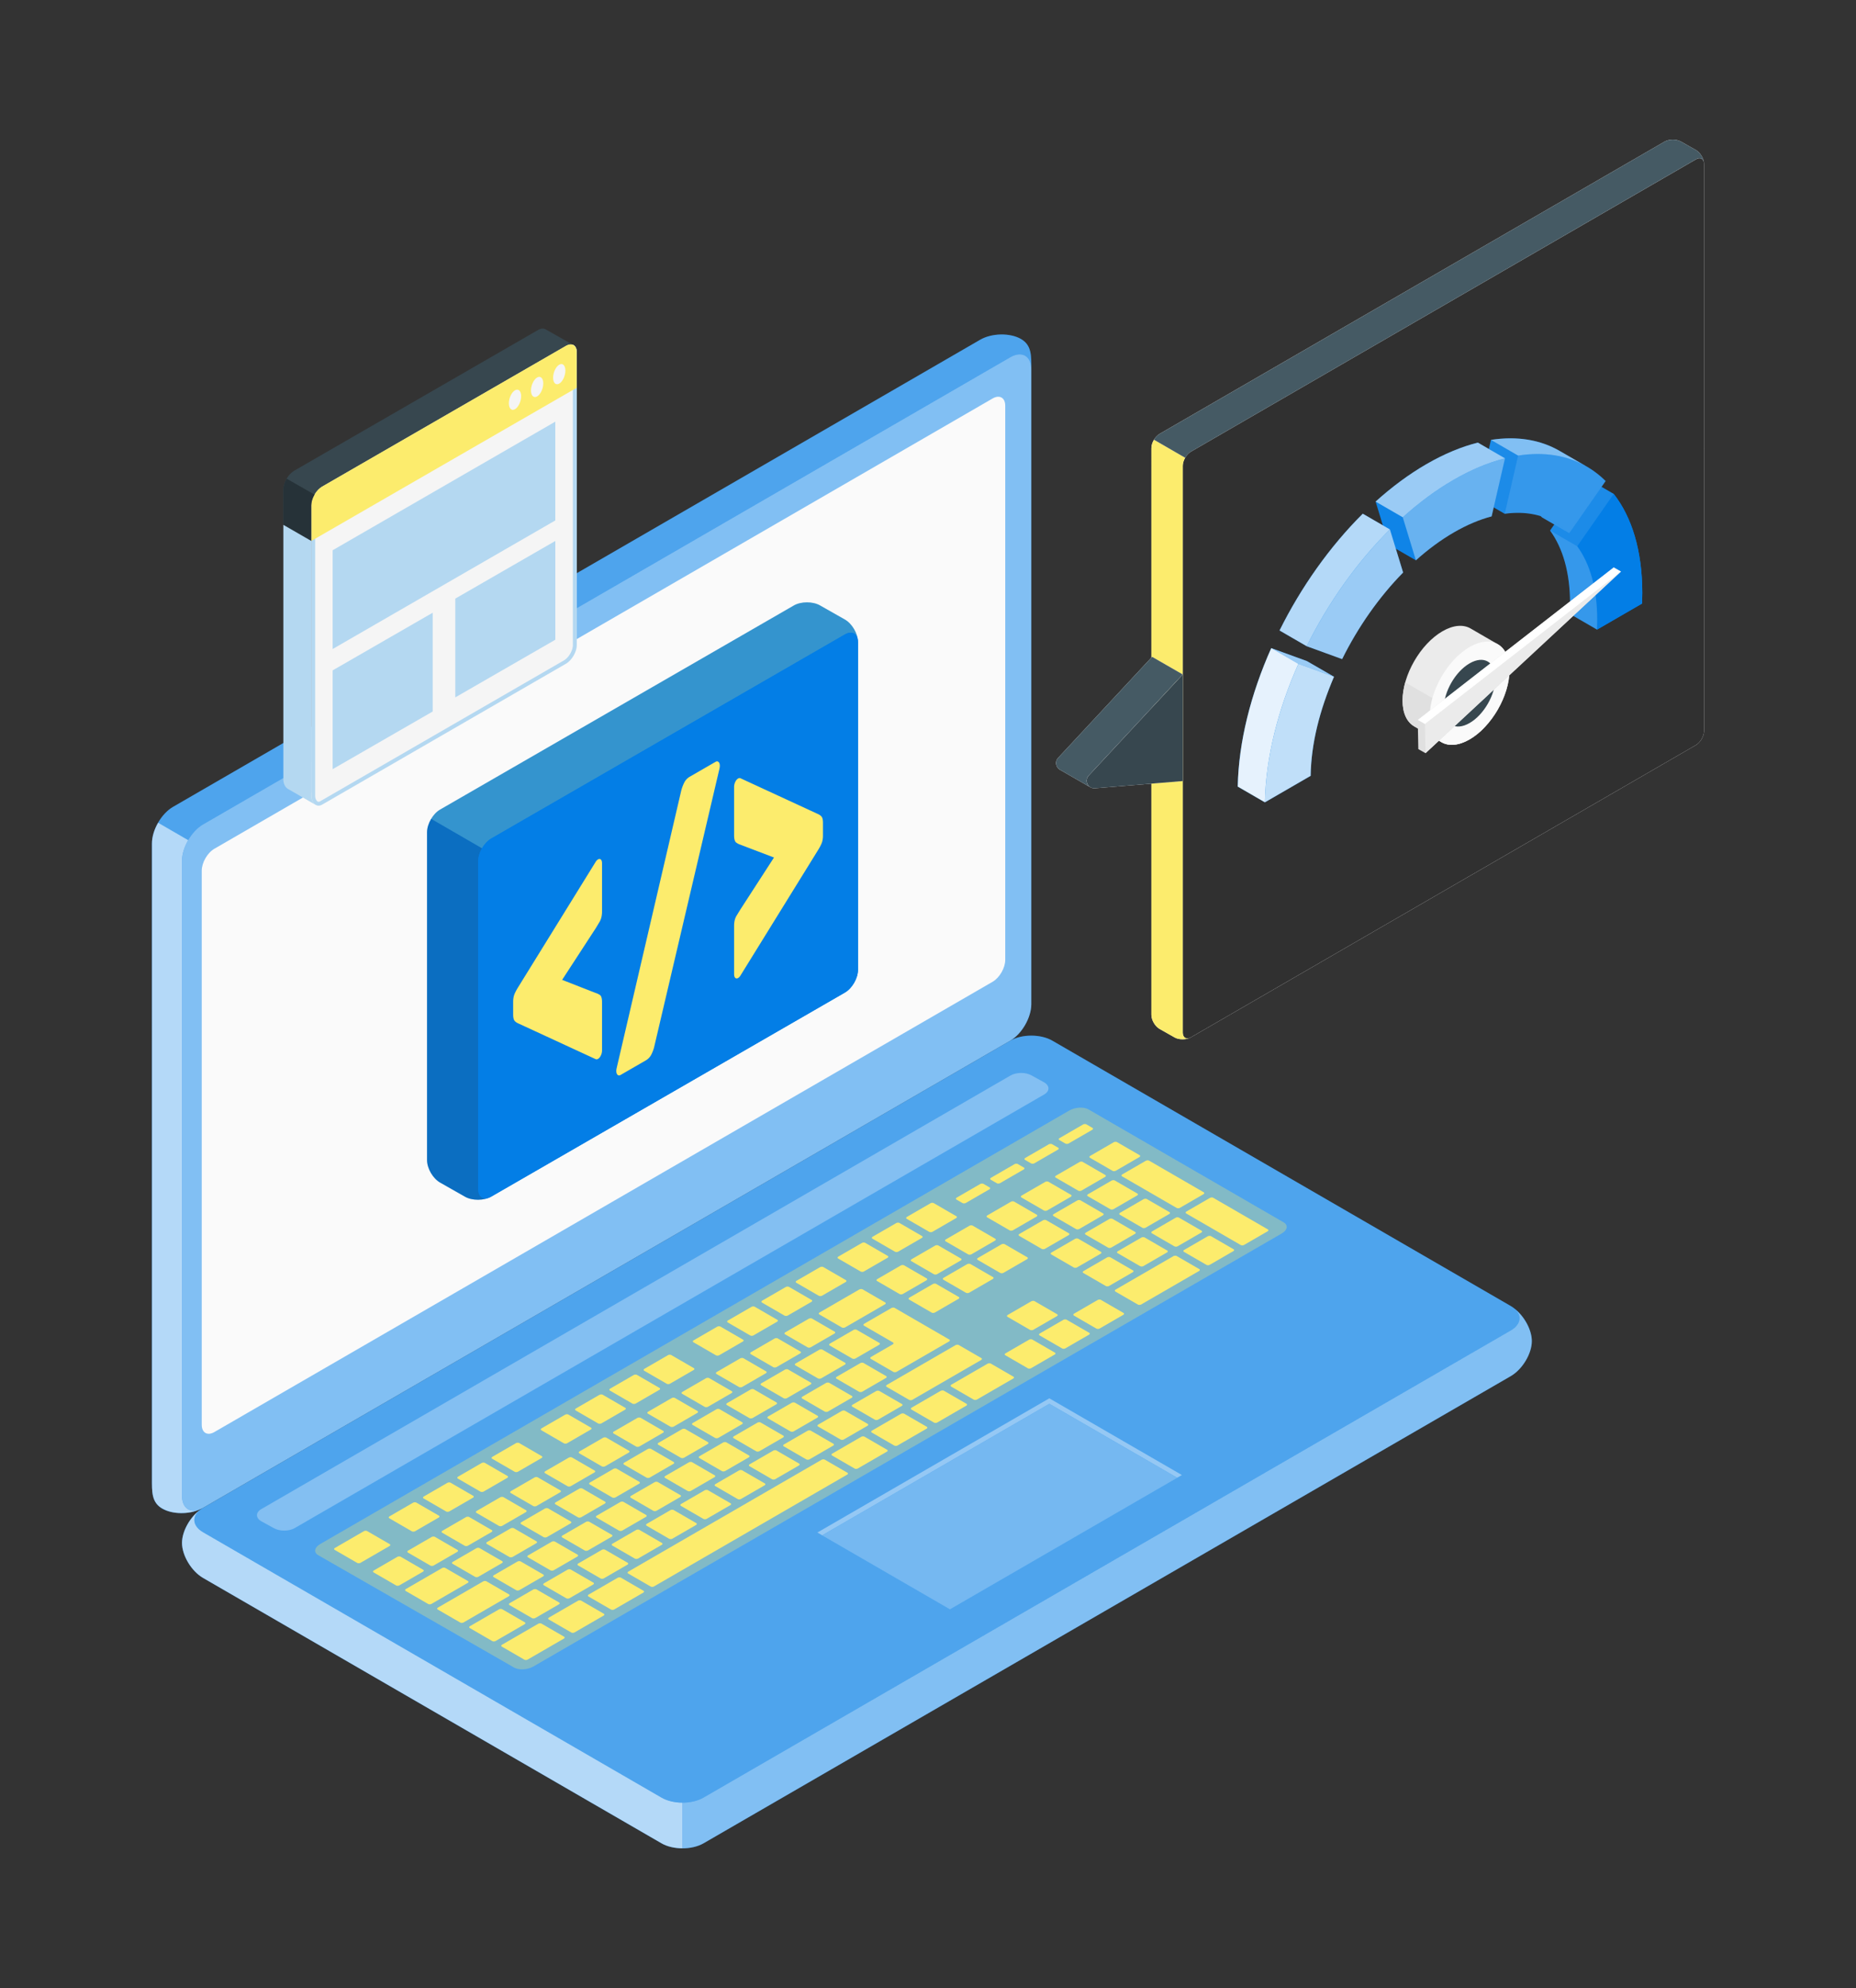 <svg xmlns="http://www.w3.org/2000/svg" xmlns:xlink="http://www.w3.org/1999/xlink" width="452" height="484" fill="none" xmlns:v="https://vecta.io/nano"><rect width="100%" height="100%" fill="#333333" stroke="none"/><style><![CDATA[.B{fill:#037ee6}.C{fill:#fff}.D{fill:#fafafa}.E{opacity:.2}.F{fill:#fcec6d}.G{fill:#37474f}]]></style><path d="M44.323 375.635c0 3.074 2.296 6.894 5.128 8.532l111.636 64.603c2.831 1.639 7.423 1.639 10.255 0l196.579-113.736c2.831-1.638 5.128-5.458 5.128-8.533s-2.296-6.895-5.127-8.534l-111.638-64.602c-2.831-1.639-7.422-1.639-10.255 0L49.45 367.103c-2.831 1.638-5.127 5.458-5.127 8.532z" class="B"/><g class="C"><path opacity=".5" d="M373.053 326.503c0 3.076-2.298 6.89-5.129 8.53L171.34 448.774c-1.416.811-3.273 1.226-5.12 1.226v-11.128c1.847 0 3.704-.414 5.12-1.234l196.584-113.732c2.479-1.432 2.789-3.65.929-5.28 2.383 1.855 4.2 5.149 4.2 7.877z"/><path opacity=".3" d="M49.45 373.035l111.637 64.603c2.831 1.639 7.423 1.639 10.255 0l196.58-113.736c2.832-1.638 2.832-4.295 0-5.934l-111.638-64.602c-2.831-1.639-7.422-1.639-10.255 0L49.45 367.103c-2.831 1.638-2.831 4.294 0 5.932z"/><path opacity=".7" d="M166.217 438.877v11.119c-1.859 0-3.718-.404-5.127-1.223L49.449 384.168c-2.83-1.638-5.127-5.459-5.127-8.532 0-2.884 2.025-6.42 4.606-8.201-2.298 1.65-2.12 4.071.521 5.601l111.641 64.606c1.409.82 3.268 1.235 5.127 1.235z"/></g><path d="M39.513 367.286c-2.656-1.537-2.512-4.133-2.512-7.409L37 205.351c0-3.276 2.296-7.262 5.127-8.9l196.58-113.734c2.832-1.638 7.282-1.721 9.938-.183s2.512 4.133 2.512 7.41v154.525c0 3.277-2.295 7.261-5.128 8.9L49.45 367.103c-2.831 1.638-7.281 1.72-9.937.183z" class="B"/><g class="C"><path opacity=".3" d="M251.159 89.938c0-3.27-2.297-4.596-5.129-2.966L49.447 200.712c-1.416.82-2.703 2.229-3.622 3.842l-7.317-4.266h-.009c.929-1.612 2.215-3.022 3.631-3.841L238.703 82.716c2.831-1.64 7.281-1.722 9.938-.184s2.518 4.137 2.518 7.407z"/><path opacity=".5" d="M44.323 209.611v154.525c0 3.277 2.296 4.606 5.127 2.967l196.58-113.736c2.833-1.639 5.128-5.623 5.128-8.9V89.942c0-3.277-2.295-4.605-5.128-2.966L49.45 200.711c-2.831 1.638-5.127 5.623-5.127 8.9z"/><path opacity=".7" d="M48.845 367.412c-2.83 1.33-6.856 1.305-9.331-.131-2.652-1.53-2.51-4.128-2.51-7.403V205.347c0-1.638.568-3.453 1.504-5.055l7.317 4.246v.012c-.924 1.613-1.504 3.417-1.504 5.055v154.531c.001 3.038 1.978 4.404 4.524 3.276z"/></g><path d="M52.208 206.638L241.737 97.011c1.699-.983 3.076-.186 3.076 1.781v134.891c0 1.966-1.378 4.357-3.076 5.34L52.208 348.648c-1.699.983-3.076.186-3.076-1.781V211.978c0-1.966 1.377-4.357 3.076-5.34z" class="D"/><path d="M193.314 147.419l-86.134 49.684c-1.755 1.013-3.18 3.479-3.18 5.507v79.842c0 2.028 1.432 4.477 3.198 5.473l6.056 3.436c1.766.997 4.622.983 6.378-.031l86.133-49.683c1.755-1.014 3.179-3.479 3.179-5.507v-79.839c0-2.028-1.433-4.48-3.197-5.476l-6.058-3.436c-1.764-.998-4.62-.984-6.375.03z" class="B"/><path d="M119.632 291.33c-1.693.982-4.785 1.017-6.382.037l-6.05-3.448c-1.763-.984-3.2-3.439-3.2-5.467v-79.843c0-1.058.395-2.218 1.012-3.247l12.38 7.164c-.586.984-.939 2.116-.939 3.128v79.832c-.002 1.859 1.307 2.93 3.179 1.844z" fill="#303030" class="E"/><g class="E F"><path d="M208.902 155.724c-.25-1.602-1.557-2.174-3.143-1.264l-86.12 49.687c-.881.515-1.675 1.38-2.247 2.379l-12.395-7.164c.573-.954 1.337-1.776 2.189-2.262l86.135-49.687c1.748-1.014 4.596-1.029 6.374-.03l6.05 3.433c1.6.912 2.937 3.013 3.157 4.908z"/></g><path d="M205.767 154.465l-86.132 49.682c-1.755 1.014-3.18 3.48-3.18 5.507v44.859 34.981c0 2.027 1.423 2.85 3.18 1.834l86.133-49.682c1.756-1.014 3.179-3.48 3.179-5.509v-79.836c0-2.028-1.423-2.85-3.18-1.836z" class="B"/><path d="M124.972 243.93c0-.77.121-1.43.354-1.974s.57-1.159 1.008-1.847l18.779-30.36a2.54 2.54 0 0 1 .305-.357 1.33 1.33 0 0 1 .213-.157c.281-.163.514-.154.701.027s.284.489.284.922v11.71c0 .964-.181 1.776-.541 2.443l-.962 1.603-8.215 12.62 8.215 3.208c.281.08.601.233.962.459s.541.821.541 1.785v11.71a2.86 2.86 0 0 1-.284 1.247c-.187.396-.42.676-.701.839-.066.035-.135.064-.213.085a.66.66 0 0 1-.305-.006l-18.779-8.673c-.438-.179-.775-.408-1.008-.683s-.354-.794-.354-1.567v-3.034zm40.937-51.465c.157-.618.391-1.247.704-1.887s.767-1.129 1.362-1.473l6.291-3.632c.281-.163.522-.144.728.049s.305.51.305.944c0 .194-.031.427-.094.707l-15.87 67.635c-.122.553-.341 1.162-.656 1.824s-.784 1.177-1.407 1.537l-6.152 3.551c-.278.162-.522.145-.725-.05s-.308-.512-.308-.945c0-.192.031-.428.097-.705l15.725-67.555zm34.511 10.942c0 .772-.118 1.431-.351 1.974s-.573 1.162-1.011 1.85l-18.779 30.357a2.28 2.28 0 0 1-.305.357 1.29 1.29 0 0 1-.21.159c-.284.163-.517.154-.704-.029s-.281-.488-.281-.922v-11.71c0-.964.178-1.766.538-2.407l.962-1.569 8.215-12.693-8.215-3.133c-.278-.081-.601-.244-.962-.492s-.538-.858-.538-1.821v-11.71c0-.433.093-.849.281-1.248s.42-.676.704-.839c.063-.037.135-.067.21-.088a.77.77 0 0 1 .305.006l18.779 8.675c.438.18.775.406 1.011.681s.351.797.351 1.567v3.035z" class="F"/><path opacity=".3" d="M63.64 367.405l182.469-105.57c1.415-.819 3.711-.819 5.128 0l3.038 1.673c1.416.819 1.416 2.147 0 2.966L71.78 372.028c-1.416.819-3.711.819-5.128 0l-3.011-1.655c-1.417-.819-1.417-2.148-.001-2.968z" class="C"/><g class="F"><path opacity=".3" d="M77.951 375.934l182.467-105.572c1.416-.819 3.514-.933 4.685-.256l47.493 27.48c1.172.678.974 1.892-.442 2.71L129.899 405.724c-1.415.819-3.516.938-4.69.264l-47.695-27.351c-1.174-.673-.978-1.883.438-2.703z"/><path d="M236.062 314.704l5.713-3.305c.243-.141.264-.356.049-.48l-5.466-3.163c-.216-.125-.588-.111-.83.029l-5.713 3.306c-.243.14-.264.355-.048.48l5.465 3.162c.215.124.587.112.83-.029zm-8.342-11.436l-5.713 3.305c-.242.14-.264.355-.048.48l5.466 3.162c.215.125.587.112.829-.028l5.713-3.306c.243-.141.266-.355.05-.479l-5.466-3.162c-.217-.126-.588-.113-.831.028zm-18.458 10.678l-9.668 5.594c-.243.14-.264.355-.049.48l5.466 3.162c.215.125.587.112.829-.028l9.669-5.593c.243-.141.264-.355.049-.481l-5.465-3.162c-.217-.125-.588-.112-.831.028zm10.108-5.848l-5.713 3.306c-.242.14-.264.355-.048.479l5.466 3.163c.215.125.587.111.829-.028l5.713-3.305c.243-.141.265-.356.049-.481l-5.466-3.162c-.216-.125-.588-.113-.83.028zm-22.413 12.968l-5.713 3.305c-.243.14-.264.355-.049.48l5.466 3.162c.215.126.587.112.83-.028l5.713-3.306c.242-.14.264-.355.048-.479l-5.465-3.162c-.216-.126-.587-.113-.83.028zm-8.349 4.831l-5.713 3.305c-.243.141-.265.355-.05.48l5.466 3.163c.216.125.587.112.83-.028l5.713-3.305c.243-.141.264-.356.05-.481l-5.466-3.162c-.216-.125-.587-.113-.83.028zm21.423 12.903l5.713-3.306c.242-.14.264-.355.048-.48l-5.465-3.162c-.215-.125-.587-.112-.829.028l-5.713 3.305c-.243.141-.266.355-.05.48l5.466 3.163c.215.126.587.112.83-.028zm-8.35 4.831l5.713-3.305c.243-.141.264-.355.048-.48l-5.465-3.163c-.216-.125-.587-.112-.83.028l-5.713 3.306c-.243.141-.264.357-.049.481l5.466 3.162c.216.124.588.112.83-.029zm-8.35 4.831l5.713-3.306c.243-.14.264-.355.048-.479l-5.465-3.162c-.216-.125-.587-.112-.83.028l-5.712 3.305c-.243.141-.265.355-.049.48l5.465 3.162c.216.126.587.112.83-.028zm-8.351 4.831l5.713-3.305c.243-.141.265-.355.049-.481l-5.465-3.162c-.216-.125-.587-.113-.83.028l-5.713 3.305c-.243.141-.264.355-.049.48l5.466 3.163c.216.125.587.112.829-.028zm42.732-33.758l5.713-3.306c.242-.139.264-.355.049-.48l-5.466-3.162c-.215-.125-.586-.112-.829.028l-5.713 3.305c-.243.141-.266.356-.05.48l5.466 3.163c.215.126.587.112.83-.028zm-9.331 14.434l12.744-7.373c.243-.141.265-.355.049-.481l-13.274-7.679c-.215-.125-.586-.112-.829.028l-6.592 3.814c-.244.14-.265.355-.05.48l7.028 4.066c.216.124.194.339-.049.48l-5.274 3.052c-.243.14-.265.355-.049.479l5.466 3.162c.215.126.587.112.83-.028zm-38.123-3.242l-5.713 3.306c-.243.141-.264.355-.048.48l5.465 3.162c.216.125.587.112.83-.028l5.713-3.305c.243-.141.264-.355.048-.48l-5.465-3.163c-.216-.125-.588-.111-.83.028zm-8.35 4.832l-5.713 3.305c-.243.14-.265.356-.05.48l5.465 3.162c.216.126.588.112.83-.028l5.713-3.306c.243-.14.264-.356.049-.48l-5.466-3.162c-.215-.125-.585-.111-.828.029zm-46.206 51.58c.216.125.586.112.83-.028l5.712-3.306c.243-.141.265-.356.049-.48l-5.466-3.163c-.216-.124-.588-.111-.83.029l-5.713 3.305c-.243.14-.264.355-.049.48l5.467 3.163zm-20.593-12.933l-5.713 3.305c-.243.141-.264.356-.049.481l5.466 3.162c.216.125.587.113.83-.028l5.713-3.305c.243-.141.264-.355.048-.48l-5.466-3.163c-.215-.124-.586-.112-.829.028zm10.587 9.686c.216.126.588.112.83-.028l5.713-3.306c.243-.14.264-.355.049-.479l-5.466-3.162c-.215-.125-.586-.112-.829.028l-5.713 3.305c-.243.141-.265.355-.05.48l5.466 3.162zm23.039 5.193l5.713-3.305c.243-.141.264-.355.049-.481l-5.466-3.162c-.216-.124-.588-.111-.83.029l-5.713 3.305c-.242.14-.264.355-.048.481l5.466 3.162c.214.124.586.111.829-.029zm-9.179 4.859c.214.125.586.113.829-.028l5.713-3.306c.243-.141.265-.355.05-.479l-5.466-3.163c-.216-.125-.587-.111-.83.029l-5.713 3.306c-.242.14-.264.355-.049.479l5.466 3.162zm-16.097-24.568l-5.713 3.305c-.243.141-.265.355-.049.48l5.465 3.163c.216.125.587.111.83-.028l5.713-3.306c.243-.141.264-.355.049-.48l-5.465-3.162c-.216-.125-.587-.113-.83.028zm41.748-24.156l-5.712 3.305c-.243.141-.265.356-.049.481l5.465 3.162c.216.125.587.113.83-.028l5.713-3.306c.243-.14.264-.355.049-.479l-5.466-3.163c-.215-.125-.586-.111-.83.028zm-33.399 19.325l-5.713 3.305c-.243.14-.264.355-.049.479l5.465 3.162c.216.126.587.113.83-.028l5.713-3.305c.243-.14.264-.355.048-.48l-5.465-3.162c-.214-.125-.586-.112-.829.029zm41.75-24.156l-5.713 3.306c-.243.14-.264.355-.048.479l5.465 3.163c.216.125.586.112.83-.028l5.712-3.305c.244-.141.265-.356.05-.481l-5.466-3.162c-.216-.124-.588-.112-.83.028zm-16.7 9.663l-5.713 3.305c-.243.14-.265.355-.049.48l5.466 3.162c.215.126.586.113.829-.028l5.713-3.305c.243-.14.266-.355.05-.48l-5.466-3.162c-.215-.126-.587-.113-.83.028zm-8.35 4.83l-5.713 3.306c-.243.141-.265.355-.049.479l5.466 3.163c.215.125.587.111.83-.028l5.713-3.305c.242-.141.264-.356.048-.481l-5.465-3.162c-.216-.124-.588-.112-.83.028zm-8.349 4.831l-5.713 3.305c-.243.141-.265.357-.05.481l5.466 3.162c.216.125.588.112.83-.028l5.713-3.306c.242-.141.265-.356.049-.48l-5.466-3.162c-.215-.124-.587-.111-.829.028zm38.122 3.242l5.713-3.306c.243-.14.265-.356.05-.48l-5.466-3.162c-.216-.125-.588-.112-.83.028l-5.713 3.305c-.243.141-.264.355-.049.48l5.466 3.163c.215.126.586.113.829-.028zm77.896-70.367l-5.712 3.306c-.244.141-.265.355-.05.48l5.466 3.163c.216.125.588.111.83-.028l5.713-3.305c.243-.141.264-.356.049-.481l-5.466-3.162c-.215-.126-.587-.114-.83.027zm-10.108 5.848l-5.712 3.306c-.243.141-.265.355-.05.481l5.465 3.162c.216.124.588.112.83-.028l5.713-3.305c.243-.141.264-.355.049-.481l-5.466-3.162c-.214-.126-.586-.113-.829.027zm18.458-10.678l-5.713 3.305c-.243.14-.264.355-.049.48l5.466 3.162c.215.125.587.113.829-.028l5.712-3.305c.244-.141.266-.356.05-.48l-5.465-3.162c-.215-.126-.586-.113-.83.028zm-46.152 42.965l5.713-3.305c.243-.141.265-.356.05-.481l-5.465-3.162c-.216-.125-.588-.112-.83.028l-5.713 3.306c-.243.141-.264.355-.049.48l5.466 3.163c.214.124.585.111.828-.029zm55.332-47.826c-.215-.125-.587-.112-.829.028l-5.713 3.305c-.243.141-.266.356-.05.481l5.466 3.162c.215.125.587.113.83-.028l5.713-3.306c.243-.141.265-.355.049-.48l-5.466-3.162zm-87.076 75.227l5.713-3.305c.243-.141.264-.355.048-.48l-5.465-3.163c-.216-.125-.587-.111-.83.029l-5.713 3.305c-.243.141-.264.356-.048.48l5.465 3.162c.216.125.588.113.83-.028zm102.396-59.243l5.713-3.305c.243-.141.264-.356.049-.481l-5.466-3.161c-.216-.125-.587-.113-.83.028l-5.713 3.305c-.242.141-.264.356-.049.48l5.466 3.163c.216.124.587.111.83-.029zm-16.158.313l5.713-3.306c.242-.14.264-.355.048-.479l-5.466-3.163c-.215-.125-.587-.111-.829.029l-5.713 3.305c-.243.14-.265.355-.049.48l5.466 3.162c.215.125.588.113.83-.028zm8.646-11.779c-.215-.125-.587-.111-.83.028l-5.713 3.306c-.242.141-.264.355-.048.48l5.466 3.162c.215.125.587.112.828-.028l5.713-3.305c.243-.141.266-.355.05-.481l-5.466-3.162zm1.758-1.017l13.273 7.68c.216.125.587.112.83-.028l5.713-3.305c.243-.14.265-.355.05-.48l-13.275-7.68c-.216-.125-.587-.112-.83.028l-5.712 3.305c-.243.14-.265.356-.049.48zm-19.287 10.708l-5.713 3.305c-.243.14-.265.355-.05.48l5.466 3.162c.216.125.587.112.83-.029l5.713-3.304c.242-.141.265-.356.05-.481l-5.465-3.162c-.217-.124-.589-.112-.831.029zm-62.844 36.359l-5.713 3.306c-.243.14-.265.355-.049.479l5.465 3.162c.216.126.587.113.83-.028l5.713-3.305c.243-.14.265-.355.049-.48l-5.465-3.162c-.216-.125-.587-.112-.83.028zm78.705-29.725c.215.125.587.112.83-.028l5.713-3.305c.242-.141.264-.355.049-.48l-5.466-3.163c-.215-.125-.587-.111-.829.029l-5.713 3.306c-.243.139-.266.355-.05.479l5.466 3.162zm-70.356 24.894l-5.713 3.305c-.243.141-.264.355-.048.481l5.465 3.162c.216.125.587.112.83-.028l5.713-3.306c.243-.141.264-.355.048-.479l-5.465-3.163c-.215-.125-.587-.112-.83.028zm-65.439 53.674c.216.125.588.111.83-.028l5.713-3.305c.242-.141.264-.355.048-.481l-5.466-3.162c-.215-.125-.586-.111-.829.028l-5.713 3.306c-.243.141-.265.355-.05.481l5.467 3.161zm-9.709-10.195l-5.713 3.306c-.243.14-.264.356-.048.48l5.465 3.162c.216.125.587.112.83-.028l5.713-3.305c.243-.141.264-.355.049-.48l-5.465-3.163c-.217-.125-.589-.112-.831.028zm18.889 5.335l5.713-3.305c.243-.14.265-.355.049-.48l-5.466-3.161c-.215-.125-.587-.113-.83.028l-5.713 3.305c-.242.141-.264.355-.048.48l5.466 3.163c.215.123.586.111.829-.03zm8.349-4.831l5.713-3.305c.243-.141.265-.355.05-.48l-5.466-3.163c-.215-.125-.587-.111-.83.029l-5.713 3.305c-.242.14-.265.355-.049.48l5.466 3.162c.215.125.587.113.829-.028zm8.351-4.831l5.713-3.305c.243-.141.264-.355.049-.481l-5.466-3.162c-.215-.124-.587-.111-.83.029l-5.713 3.305c-.243.141-.265.356-.049.481l5.465 3.162c.216.124.588.111.831-.029zm-27.239-.504l-5.713 3.305c-.243.141-.264.355-.05.48l5.466 3.163c.216.125.587.112.83-.028l5.713-3.305c.243-.141.265-.356.05-.481l-5.466-3.162c-.215-.124-.587-.113-.83.028zm8.35-4.83l-5.713 3.305c-.243.14-.265.355-.049.48l5.466 3.162c.216.126.587.112.83-.028l5.713-3.306c.242-.14.264-.355.048-.48l-5.466-3.162c-.215-.125-.587-.112-.829.029zm33.4-19.325l-5.713 3.305c-.243.141-.265.356-.049.481l5.465 3.162c.216.125.587.113.83-.028l5.713-3.305c.243-.141.264-.356.049-.48l-5.466-3.162c-.216-.126-.587-.113-.829.027zm-8.351 4.832l-5.713 3.306c-.242.14-.264.356-.048.48l5.465 3.162c.216.126.587.112.83-.028l5.712-3.305c.244-.14.266-.356.05-.48l-5.466-3.162c-.216-.127-.587-.114-.83.027zm16.7-9.663l-5.713 3.305c-.243.141-.264.355-.049.48l5.465 3.163c.216.125.587.111.83-.028l5.713-3.306c.243-.141.264-.356.048-.48l-5.465-3.162c-.215-.125-.586-.112-.829.028zm-33.399 19.324l-5.713 3.306c-.243.141-.265.356-.049.481l5.466 3.162c.215.125.586.113.829-.028l5.713-3.305c.242-.141.265-.355.05-.48l-5.466-3.163c-.216-.126-.588-.113-.83.027zm8.349-4.831l-5.712 3.305c-.243.141-.265.355-.049.48l5.466 3.163c.215.125.587.111.83-.028l5.713-3.306c.243-.141.265-.355.049-.48l-5.466-3.162c-.216-.125-.588-.112-.831.028zm-10.658 31.465l5.713-3.306c.243-.14.265-.355.05-.48l-5.466-3.162c-.216-.125-.587-.113-.83.028l-5.713 3.305c-.243.141-.264.356-.049.48l5.465 3.163c.217.125.587.112.83-.028zm-44.03-2.082l-5.466-3.162c-.216-.125-.587-.112-.83.028l-5.713 3.306c-.243.14-.264.355-.049.48l5.465 3.162c.216.126.588.112.83-.028l5.713-3.305c.244-.141.266-.357.05-.481zm10.885 2.737l-5.466-3.162c-.215-.125-.587-.113-.83.028l-8.789 5.086c-.243.14-.264.355-.048.48l5.466 3.162c.216.126.587.113.83-.028l8.789-5.085c.243-.141.264-.356.049-.481zm-19.042-8.983l-5.465-3.161c-.216-.126-.587-.113-.83.028l-7.032 4.068c-.242.141-.264.356-.048.481l5.465 3.162c.216.125.588.112.83-.028l7.032-4.069c.242-.14.264-.357.048-.481zm5.391-3.119c.215.125.587.112.829-.028l5.713-3.306c.243-.141.265-.355.049-.479l-5.466-3.163c-.215-.125-.588-.111-.83.029l-5.712 3.305c-.243.14-.265.355-.049.48l5.466 3.162zm23.656 15.348l-5.465-3.162c-.216-.124-.588-.112-.83.029l-10.987 6.356c-.243.14-.264.355-.048.48l5.465 3.162c.216.126.587.112.83-.028l10.987-6.356c.242-.141.264-.356.048-.481zm3.853 6.806l-5.466-3.162c-.215-.125-.587-.113-.829.028l-7.032 4.069c-.243.14-.264.356-.049.48l5.466 3.162c.216.125.587.112.83-.028l7.032-4.069c.242-.139.263-.355.048-.48zm34.572-58.073c.215.125.587.113.829-.028l5.713-3.306c.243-.141.265-.355.049-.479l-5.465-3.163c-.216-.125-.588-.111-.831.028l-5.713 3.305c-.243.141-.265.356-.049.481l5.467 3.162zm-16.699 9.662c.216.125.588.111.83-.028l5.713-3.306c.243-.14.264-.355.048-.48l-5.465-3.162c-.216-.125-.587-.112-.83.028l-5.713 3.305c-.243.141-.264.355-.049.48l5.466 3.163zm-37.033 21.426c.215.125.587.112.829-.028l5.713-3.305c.243-.141.266-.355.05-.481L109.763 361c-.216-.124-.587-.111-.83.029l-5.713 3.305c-.242.141-.264.355-.048.481l5.465 3.161zm45.382-26.258c.216.126.587.113.83-.028l5.713-3.305c.242-.14.264-.355.049-.48l-5.465-3.162c-.216-.125-.587-.112-.83.029l-5.713 3.305c-.243.14-.265.355-.05.48l5.466 3.161zm-16.7 9.663c.216.124.588.112.83-.029l5.713-3.305c.243-.141.264-.355.049-.48l-5.465-3.163c-.216-.124-.586-.112-.829.028l-5.713 3.305c-.243.141-.265.357-.049.481l5.464 3.163zm-5.421 43.919c-.216-.125-.587-.113-.83.028l-8.789 5.086c-.243.14-.265.355-.05.48l5.466 3.162c.216.125.587.113.83-.028l8.789-5.085c.243-.14.265-.355.049-.48l-5.465-3.163zm-6.561-36.986c.216.125.586.112.829-.028l5.713-3.305c.243-.141.265-.355.05-.48l-5.465-3.163c-.216-.125-.588-.111-.83.029l-5.713 3.306c-.243.14-.264.355-.049.48l5.465 3.161zm-8.35 4.832c.216.125.588.112.83-.029l5.713-3.306c.243-.14.264-.355.049-.48l-5.466-3.162c-.216-.125-.588-.112-.83.028l-5.713 3.305c-.243.141-.264.355-.048.48l5.465 3.164zm169.602-57.347c-.216-.125-.587-.112-.83.028l-14.062 8.137c-.243.14-.266.355-.05.48l5.466 3.162c.215.126.587.113.83-.028l14.063-8.136c.242-.141.264-.355.049-.479l-5.466-3.164zm-18.457 10.679c-.216-.125-.587-.113-.83.028l-5.713 3.305c-.243.141-.265.355-.05.48l5.465 3.163c.216.124.588.111.83-.029l5.713-3.305c.243-.14.265-.356.049-.481l-5.464-3.161zm-112.697 62.945l5.713-3.305c.243-.141.264-.356.048-.48l-5.465-3.163c-.216-.125-.586-.111-.83.029l-5.712 3.306c-.243.14-.265.355-.05.48l5.465 3.162c.216.124.588.112.831-.029zm95.997-53.283c-.216-.126-.587-.112-.829.028l-5.713 3.305c-.243.14-.265.356-.049.48l5.465 3.162c.216.126.587.112.83-.028l5.713-3.306c.243-.14.264-.355.049-.479l-5.466-3.162zm43.508-25.172c-.216-.125-.587-.113-.83.028l-5.713 3.306c-.242.141-.264.355-.049.479l5.466 3.163c.215.125.587.111.829-.028l5.713-3.305c.243-.141.265-.356.05-.481l-5.466-3.162zm13.815-1.668l-13.274-7.68c-.216-.126-.587-.113-.83.028l-5.713 3.306c-.243.14-.264.355-.049.479l13.273 7.68c.216.126.587.112.83-.028l5.713-3.306c.244-.14.265-.355.05-.479zm-88.525 44.893c-.215-.125-.588-.112-.83.028l-7.031 4.068c-.243.14-.265.356-.05.48l5.465 3.161c.216.126.587.113.83-.028l7.032-4.067c.243-.141.265-.357.049-.481l-5.465-3.161zm21.094-12.205c-.216-.125-.587-.112-.829.028l-8.79 5.086c-.242.139-.264.355-.049.48l5.466 3.162c.215.125.587.112.83-.028l8.789-5.085c.243-.141.264-.356.048-.481l-5.465-3.162zm-40.43 23.392c-.216-.125-.586-.112-.829.028l-47.024 27.207c-.243.14-.265.355-.049.479l5.466 3.162c.215.125.587.113.83-.028l47.023-27.205c.243-.141.264-.357.049-.481l-5.466-3.162zm-49.66 28.732c-.216-.125-.588-.112-.83.028l-7.032 4.069c-.243.14-.264.355-.049.48l5.465 3.162c.216.124.587.112.83-.029l7.031-4.069c.242-.14.265-.355.049-.479l-5.464-3.162zm59.328-34.325c-.216-.125-.587-.112-.83.028l-7.031 4.068c-.243.14-.265.355-.049.48l5.466 3.162c.215.126.587.113.83-.028l7.031-4.068c.243-.14.265-.356.049-.48l-5.466-3.162zm-68.997 39.919c-.215-.124-.587-.112-.83.028l-7.031 4.069c-.243.14-.265.355-.049.48l5.465 3.162c.216.125.587.112.83-.028l7.032-4.069c.243-.14.265-.355.049-.48l-5.466-3.162zm88.334-51.107c-.216-.125-.587-.113-.83.028l-7.032 4.069c-.242.14-.264.355-.048.479l5.466 3.162c.215.125.586.113.828-.028l7.032-4.069c.243-.14.264-.355.049-.48l-5.465-3.161zm29.883-17.29c-.216-.125-.588-.111-.83.028l-5.713 3.306c-.243.141-.264.355-.048.481l5.465 3.162c.216.124.587.112.83-.028l5.713-3.305c.243-.141.264-.355.049-.48l-5.466-3.164zm18.702-13.08l5.713-3.305c.243-.141.266-.356.05-.48l-5.466-3.162c-.215-.125-.587-.112-.83.028l-5.713 3.305c-.242.141-.264.356-.049.481l5.466 3.162a.92.92 0 0 0 .829-.029zm-34.073 1.644l5.713-3.305c.243-.141.265-.355.05-.481l-5.466-3.162c-.216-.125-.587-.112-.83.028l-5.713 3.305c-.243.141-.265.355-.049.481l5.465 3.161c.216.126.587.113.83-.027zm-22.177 30.902l16.7-9.661c.243-.141.264-.356.048-.481l-5.465-3.162c-.216-.124-.587-.113-.83.029l-16.7 9.662c-.243.139-.264.355-.049.48l5.465 3.162c.217.124.588.112.831-.029zm47.071-27.687c.215.126.588.112.83-.028l5.713-3.305c.243-.14.265-.355.049-.48l-5.466-3.162c-.215-.125-.587-.112-.83.028l-5.714 3.306c-.242.14-.264.355-.048.48l5.466 3.161zm-6.977-4.545l5.713-3.306c.243-.14.265-.355.049-.479l-5.465-3.162c-.216-.125-.588-.112-.83.028l-5.713 3.305c-.243.141-.265.355-.049.48l5.466 3.163c.214.124.586.111.829-.029zm-48.445 37.063l5.713-3.306c.243-.141.264-.355.048-.48l-5.465-3.162c-.216-.125-.586-.112-.83.028l-5.712 3.306c-.243.141-.265.355-.049.479l5.465 3.163c.216.125.588.112.83-.028zm36.965-21.838c.215.125.586.112.829-.028l5.713-3.306c.243-.141.265-.355.05-.479l-5.466-3.163c-.216-.125-.587-.112-.83.028l-5.713 3.305c-.243.141-.264.356-.049.481l5.466 3.162zm-78.714 45.993l5.713-3.306c.242-.14.264-.355.048-.48l-5.465-3.162c-.215-.125-.587-.113-.83.028l-5.713 3.306c-.243.141-.265.355-.05.479l5.466 3.163c.217.126.588.112.831-.028zm8.35-4.831l5.713-3.305c.242-.141.264-.355.048-.48l-5.466-3.163c-.215-.124-.587-.111-.829.029l-5.713 3.305c-.243.14-.264.356-.049.481l5.466 3.162c.216.124.588.112.83-.029zm-16.699 9.662l5.713-3.305c.243-.141.264-.355.049-.481l-5.465-3.161c-.216-.125-.587-.113-.83.028l-5.713 3.305c-.243.141-.264.355-.049.481l5.466 3.162c.215.124.586.111.829-.029zm33.399-19.324l5.713-3.305c.243-.14.265-.356.049-.48l-5.466-3.162c-.215-.125-.588-.112-.83.028l-5.713 3.306c-.242.139-.264.355-.049.479l5.465 3.162c.216.126.589.112.831-.028zm-8.35 4.831l5.713-3.305c.243-.14.266-.355.05-.481l-5.466-3.162c-.215-.125-.587-.113-.83.028l-5.713 3.305c-.242.141-.265.356-.049.48l5.466 3.163c.214.125.586.112.829-.028zm16.699-9.662l5.713-3.305c.243-.141.265-.355.05-.48l-5.466-3.163c-.216-.125-.587-.112-.83.028l-5.713 3.305c-.243.141-.264.356-.048.481l5.465 3.162c.216.125.586.113.829-.028zm45.566-67.206c.216.124.588.112.83-.028l5.713-3.306c.243-.141.264-.355.048-.479l-1.454-.843c-.216-.125-.588-.111-.83.028l-5.713 3.306c-.242.14-.264.356-.048.481l1.454.841zm-41.502 26.332c.215.125.587.113.83-.028l5.713-3.305c.242-.141.264-.355.049-.48l-5.466-3.162c-.215-.125-.587-.112-.829.029l-5.713 3.306c-.243.14-.266.355-.05.48l5.466 3.16zm16.7-9.661c.215.125.587.111.829-.029l5.713-3.305c.243-.14.265-.355.05-.48l-5.466-3.162c-.216-.125-.588-.112-.83.028l-5.713 3.306c-.242.141-.264.356-.049.48l5.466 3.162zm-26.896 15.56c.216.124.587.112.83-.028l5.713-3.305c.242-.14.264-.355.048-.48l-5.465-3.163c-.216-.124-.587-.111-.829.029l-5.713 3.305c-.243.141-.265.355-.05.481l5.466 3.161zm18.546-10.73c.215.125.587.112.83-.028l5.713-3.306c.242-.141.264-.355.048-.481l-5.466-3.162c-.215-.125-.587-.112-.83.028l-5.713 3.305c-.243.141-.265.355-.049.481l5.467 3.163zm-35.246 20.393c.216.124.587.111.83-.03l5.713-3.304c.243-.141.264-.356.049-.481l-5.466-3.162c-.216-.125-.587-.113-.83.028l-5.712 3.305c-.244.141-.265.355-.049.48l5.465 3.164zm8.351-4.832c.216.125.586.112.829-.028l5.713-3.306c.243-.141.265-.355.049-.48l-5.465-3.162c-.216-.126-.587-.112-.83.028l-5.713 3.305c-.243.14-.264.355-.049.48l5.466 3.163zm43.347-27.4c.216.125.588.111.83-.028l5.713-3.306c.242-.14.264-.355.049-.48l-1.455-.842c-.215-.125-.587-.112-.829.028l-5.713 3.306c-.243.141-.265.355-.049.479l1.454.843zm25.05-14.493c.216.125.587.112.83-.028l5.713-3.305c.243-.141.264-.356.048-.481l-1.454-.842c-.216-.124-.587-.112-.83.029l-5.713 3.305c-.243.141-.264.356-.05.48l1.456.842zm11.482 6.643c.216.125.587.112.83-.028l5.713-3.305c.243-.141.264-.356.049-.481l-5.466-3.162c-.215-.125-.587-.113-.83.028l-5.713 3.306c-.243.141-.264.355-.049.48l5.466 3.162zm15.904 18.356l5.713-3.306c.243-.14.265-.355.049-.48l-5.466-3.162c-.215-.125-.587-.112-.83.028l-5.712 3.305c-.243.141-.265.355-.049.48l5.465 3.163c.215.125.587.111.83-.028zm-44.085-15.338c.216.126.586.113.83-.028l5.712-3.305c.243-.14.265-.355.05-.48l-1.456-.841c-.215-.126-.586-.113-.829.028l-5.713 3.305c-.242.14-.265.355-.05.48l1.456.841zm-68.398 41.894c.215.125.587.113.829-.028l5.713-3.305c.243-.141.266-.355.05-.48l-5.466-3.163c-.216-.125-.587-.111-.83.028l-5.713 3.306c-.242.141-.264.355-.048.48l5.465 3.162z"/></g><path opacity=".4" d="M199.062 373.11l1.171.677 31.114 17.999 55.333-32.015 1.151-.657-32.284-18.676-56.485 32.672z" class="C"/><path d="M200.233 373.787l31.114 17.999 55.333-32.015-31.133-17.999-55.314 32.015z" class="B"/><path opacity=".45" d="M200.233 373.787l31.114 17.999 55.333-32.015-31.133-17.999-55.314 32.015z" class="C"/><path d="M39.511 367.277c.473.273 1.006.499 1.575.677-.568-.166-1.101-.392-1.575-.665-.166-.095-.331-.202-.485-.32l.485.308zm8.976.486c.023-.036.047-.047.083-.07-.023.024-.047.035-.059.059-.013.011-.013.011-.024.011z" class="B"/><path d="M405.371 34.487l-122.976 71.151c-1.099.635-1.989 2.182-1.989 3.454v137.983c0 1.272.895 2.81 2.001 3.435l3.635 2.056c1.106.625 2.892.616 3.991-.019l122.977-71.151c1.099-.636 1.99-2.183 1.99-3.455V39.958c0-1.272-.896-2.81-2.001-3.435l-3.635-2.056c-1.106-.626-2.894-.617-3.993.019z" class="D"/><path d="M288.042 251.394V113.411c0-1.272.891-2.819 1.99-3.454l122.977-71.151c1.099-.636 1.99-.12 1.99 1.152V177.94c0 1.272-.891 2.819-1.99 3.455l-122.977 71.151c-1.099.635-1.99.12-1.99-1.152z" fill="#303030"/><path d="M290.033 252.546c-1.059.616-2.995.637-3.995.023l-3.631-2.064c-1.103-.617-2.004-2.155-2.004-3.427V109.091c0-.662.248-1.391.634-2.035l7.592 4.393c-.368.617-.587 1.327-.587 1.962v137.978c.001 1.166.819 1.837 1.991 1.157z" class="F"/><path d="M414.973 39.595c-.156-1.004-.974-1.363-1.968-.792l-122.968 71.153c-.551.322-1.048.865-1.407 1.492l-7.602-4.393c.358-.599.837-1.115 1.37-1.419l122.978-71.154c1.094-.636 2.878-.645 3.99-.019l3.631 2.054c1.002.572 1.838 1.889 1.976 3.077z" fill="#455a64"/><use xlink:href="#B" class="D"/><use xlink:href="#B" fill="#455a64"/><use xlink:href="#C" class="D"/><use xlink:href="#C" class="G"/><path d="M358.198 153.045c-1.76-1.054-4.207-.923-6.914.644-5.365 3.106-9.714 10.655-9.713 16.863 0 3.086 1.075 5.255 2.815 6.278l6.626 3.84c1.757 1.035 4.193.896 6.888-.663 5.364-3.104 9.719-10.653 9.713-16.863-.003-3.074-1.072-5.239-2.8-6.265l-6.615-3.834z" fill="#ebebeb"/><path d="M361.39 177.229l-19.165-11.088c-.417 1.494-.654 2.988-.654 4.411 0 3.086 1.075 5.255 2.815 6.278l6.626 3.84c1.757 1.035 4.193.896 6.888-.663 1.232-.712 2.405-1.667 3.49-2.778z" fill="#e0e0e0"/><path d="M357.899 157.524c-5.364 3.106-9.714 10.654-9.713 16.863s4.35 8.724 9.715 5.62 9.719-10.653 9.713-16.863-4.356-8.723-9.715-5.62z" class="D"/><path d="M357.899 161.504c-3.466 2.006-6.276 6.882-6.275 10.893s2.81 5.635 6.276 3.631 6.278-6.883 6.274-10.893-2.812-5.636-6.275-3.631z" class="G"/><g class="B"><path d="M399.954 144.346l-.049 2.594-10.973 6.347-6.611-3.826.041-2.546c0-7.505-1.775-13.517-4.869-17.752l8.89-12.743 6.611 3.826c4.403 5.614 6.951 13.78 6.96 24.1z"/><path d="M399.956 144.349l-.052 2.589-10.971 6.348.04-2.542c0-7.505-1.775-13.518-4.868-17.752l8.89-12.743c4.404 5.614 6.953 13.78 6.961 24.1z"/></g><g class="C"><path opacity=".1" d="M384.106 132.993l-6.614-3.827 8.89-12.743 6.614 3.827-8.89 12.743z"/><path d="M388.971 150.741l-.04 2.546-6.611-3.826.041-2.546c0-7.505-1.775-13.517-4.869-17.752l6.611 3.826c3.094 4.235 4.868 10.247 4.868 17.752z" class="E"/></g><path d="M391.023 117.114l-8.857 12.694-6.61-3.826-.366-.335c-2.638-.799-5.584-1.003-8.743-.562l-6.61-3.826 3.264-14.163c6.366-.995 12.072-.024 16.769 2.709l6.464 3.728a13.56 13.56 0 0 1 .863.522c.195.122.382.244.57.375.196.122.382.253.57.4a7.45 7.45 0 0 1 .399.302 19.65 19.65 0 0 1 1.572 1.297c.243.22.479.448.715.685z" class="B"/><g class="C"><path d="M382.166 129.808l-6.61-3.826-.359-.326c2.647.799 4.991 2.194 6.969 4.152z" class="E"/><path d="M391.025 117.117l-8.857 12.694c-3.949-3.915-9.394-5.612-15.72-4.724l3.264-14.162c8.589-1.346 15.989.881 21.313 6.192z" class="E"/><path opacity=".1" d="M363.099 107.098l6.614 3.827-3.265 14.162-6.613-3.826 3.264-14.163z"/><path opacity=".5" d="M379.87 109.805l6.464 3.728c-4.665-2.66-10.322-3.598-16.624-2.611l-6.61-3.826c6.366-.995 12.073-.025 16.77 2.709z"/></g><path d="M366.52 111.583l-3.257 14.138c-2.931.767-6.016 2.056-9.198 3.9-3.2 1.852-6.301 4.152-9.249 6.795l-6.61-3.826-3.199-10.475c3.932-3.548 8.084-6.632 12.366-9.112 4.346-2.513 8.555-4.25 12.536-5.246l6.611 3.826z" class="B"/><g class="C"><path opacity=".05" d="M335.006 122.117l6.613 3.827 3.199 10.475-6.613-3.827-3.199-10.475z"/><path opacity=".6" d="M366.52 111.583c-3.981.996-8.19 2.733-12.537 5.246-4.282 2.48-8.434 5.564-12.366 9.112l-6.61-3.826c3.932-3.548 8.084-6.632 12.366-9.112 4.346-2.513 8.555-4.25 12.536-5.246l6.611 3.826z"/><path opacity=".4" d="M366.522 111.586l-3.257 14.138c-2.93.767-6.016 2.056-9.199 3.9-3.199 1.851-6.301 4.152-9.248 6.795l-3.199-10.475c3.932-3.548 8.084-6.632 12.366-9.112 4.347-2.512 8.556-4.25 12.537-5.246z"/></g><path d="M341.706 139.385c-5.87 5.972-10.99 13.282-14.849 21.081l-8.637-3.141-6.61-3.826c5.251-10.573 12.244-20.452 20.27-28.431l6.611 3.826 3.215 10.491z" class="B"/><g class="C"><path opacity=".7" d="M338.491 128.894c-8.028 7.978-15.021 17.858-20.271 28.431l-6.61-3.826c5.251-10.573 12.244-20.452 20.27-28.431l6.611 3.826z"/><path opacity=".6" d="M341.708 139.388c-5.87 5.972-10.99 13.281-14.849 21.081l-8.637-3.141c5.251-10.573 12.244-20.452 20.271-28.431l3.215 10.491z"/></g><path d="M324.871 164.757v.008c-3.483 8.157-5.552 16.185-5.681 24.124l-11.145 6.445-6.611-3.827c.212-10.891 3.191-22.589 8.157-33.717l8.67 3.149 6.61 3.818z" class="B"/><g class="C"><path opacity=".6" d="M316.203 161.619l-6.613-3.826 8.67 3.149 6.613 3.818-8.67-3.141z"/><path opacity=".9" d="M316.201 161.616c-4.966 11.128-7.945 22.826-8.156 33.718l-6.611-3.827c.212-10.891 3.191-22.589 8.157-33.717l6.61 3.826z"/><path opacity=".75" d="M324.873 164.76v.008c-3.483 8.157-5.558 16.185-5.687 24.123l-11.14 6.445c.213-10.891 3.192-22.589 8.157-33.717l8.67 3.141z"/></g><path d="M394.752 139.151l-1.756-.991-47.726 37.118.139 7.102 1.756.991 47.587-44.22z" fill="#e0e0e0"/><path d="M347.165 183.371l-.139-7.102 47.726-37.118-47.587 44.22z" fill="#ebebeb"/><path d="M345.27 175.278l1.756.991 47.726-37.118-1.756-.991-47.726 37.118z" class="C"/><path d="M140.462 85.739v71.274c0 1.694-1.191 3.745-2.651 4.589l-59.348 34.291c-.305.175-.608.261-.879.253-.113 0-.227-.017-.338-.043-.078-.017-.156-.043-.227-.078l-.234-.121c-.242-.139-.507-.517-.695-.886-.167-.329-.279-.853-.279-1.338v-70.636c0-1.687 1.191-3.746 2.651-4.589l59.348-34.247c.687-.39 1.304-.452 1.782-.227.078.035.156.078.226.13l.017.017a.81.81 0 0 1 .173.175c.035.026.052.061.078.096.035.043.071.087.087.139a1.25 1.25 0 0 1 .157.34.93.93 0 0 1 .061.234c.009.017.018.035.009.052.026.078.035.156.044.243l.017.331z" fill="#f5f5f5"/><path d="M138.987 84.791c.079 0 .145.014.203.041l.055.029.005.002.006.005.063.084.059.092-.007.012.095.286.004.037.025.05.001.003c.005.021.006.043.006.05l.014.254v71.274c0 1.364-.998 3.092-2.181 3.775l-59.344 34.288c-.204.117-.332.129-.406.129-.026 0-.064-.003-.147-.022l-.049-.024-.009-.005c-.031-.013-.067-.032-.107-.053-.049-.038-.198-.214-.349-.513-.087-.173-.176-.542-.176-.912v-70.63c0-1.339 1.019-3.104 2.18-3.775l59.344-34.244c.344-.193.578-.234.715-.234zm0-.94c-.354 0-.752.116-1.176.357l-59.348 34.247c-1.46.843-2.651 2.904-2.651 4.589v70.631c0 .487.112 1.009.279 1.338.188.369.455.747.695.886l.234.121a.86.86 0 0 0 .227.078c.113.026.225.043.338.043h.037c.26 0 .551-.087.84-.252l59.348-34.292c1.461-.843 2.652-2.894 2.652-4.589V85.739c0-.113-.009-.227-.017-.331-.009-.087-.017-.165-.043-.243.009-.017 0-.035-.009-.052a.93.93 0 0 0-.061-.234 1.27 1.27 0 0 0-.157-.34c-.016-.052-.052-.095-.087-.139-.026-.035-.043-.069-.078-.096-.052-.069-.104-.121-.173-.174l-.017-.017a1.19 1.19 0 0 0-.226-.13 1.41 1.41 0 0 0-.606-.13z" fill="#b4d8f1"/><path d="M139.581 83.982c-.478-.227-1.095-.165-1.782.227l-59.348 34.248c-1.46.843-2.651 2.903-2.651 4.589v8.656L69 127.782v-8.596c0-1.687 1.182-3.738 2.642-4.58l59.356-34.247c.756-.444 1.434-.451 1.921-.156l6.662 3.779z" class="G"/><path d="M140.445 85.721c-.011-1.673-1.189-2.35-2.645-1.509l-59.348 34.246c-1.462.845-2.648 2.898-2.648 4.586l.003 8.661 64.638-37.295v-8.689z" class="F"/><path d="M69.001 127.794l.001-8.608c0-.858.315-1.808.807-2.649l6.79 3.878c-.491.832-.791 1.774-.791 2.631v8.659l-6.807-3.911z" fill="#263238"/><path d="M125.421 95.018c-.827.478-1.496 1.895-1.496 3.167s.671 1.917 1.496 1.439 1.495-1.895 1.495-3.167-.669-1.915-1.495-1.439zm5.387-3.115c-.827.478-1.496 1.895-1.496 3.167s.671 1.916 1.496 1.439 1.495-1.895 1.495-3.167-.668-1.916-1.495-1.439zm5.387-3.115c-.827.478-1.495 1.895-1.495 3.167s.67 1.916 1.495 1.439 1.496-1.895 1.496-3.167-.671-1.916-1.496-1.439z" fill="#f5f5f5"/><path d="M76.781 195.901l-.331-.191-6.33-3.639c-.419-.246-.712-.695-.808-.905a3.27 3.27 0 0 1-.305-1.399v-61.984l6.799 3.919v61.975c.026.522.101.973.279 1.338.289.597.669.869.695.886zm58.455-69.194l-54.222 31.305v-24.048l54.222-31.305v24.048zm-29.862 46.518l-24.36 14.035v-24.048l24.36-14.035v24.048zm29.865-17.475l-24.359 14.035v-24.048l24.359-14.035v24.048z" fill="#b4d8f1"/><defs ><path id="B" d="M265.427 191.602l-7.354-4.229c-.919-.562-1.25-1.925-.395-2.847l22.899-24.615 7.465 4.293-22.89 24.623c-.828.886-.562 2.167.275 2.775z"/><path id="C" d="M288.042 164.209l-22.894 24.617c-1.147 1.234-.178 3.236 1.498 3.098l21.396-1.766v-25.949z"/></defs></svg>